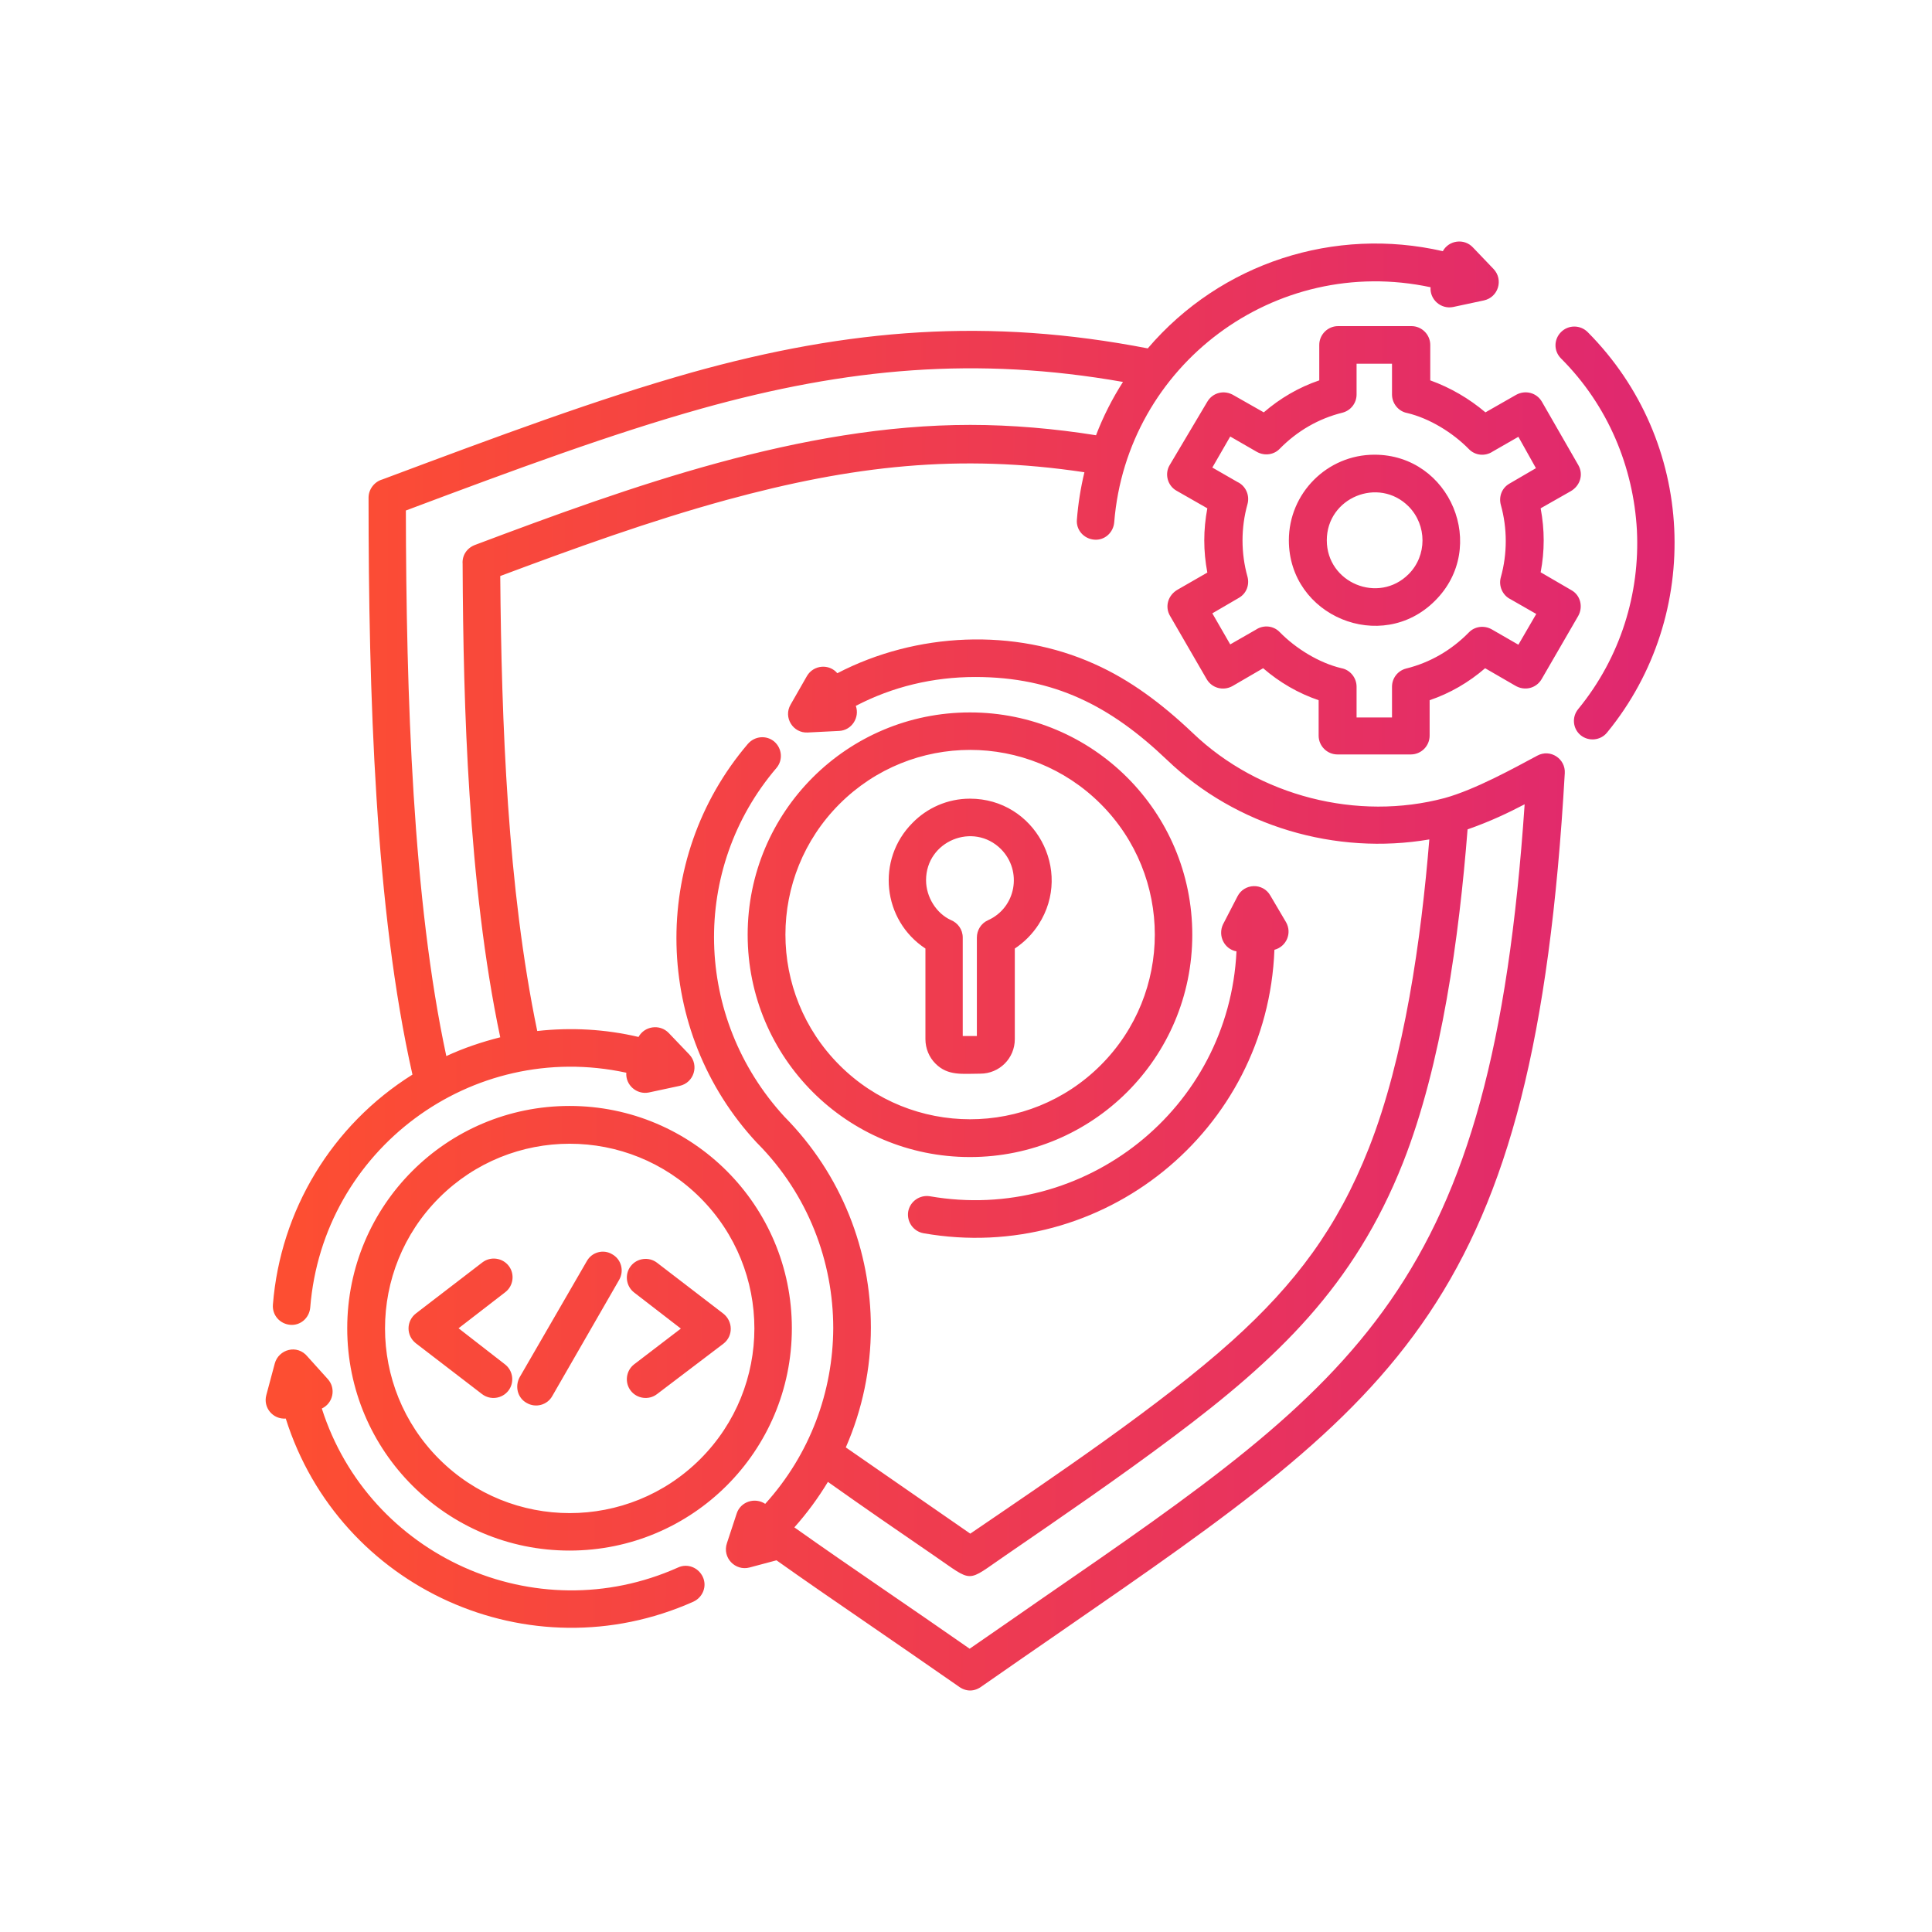 <svg width="80" height="80" viewBox="0 0 80 80" fill="none" xmlns="http://www.w3.org/2000/svg">
<path d="M56.913 18.828C60.055 18.828 61.652 22.658 59.419 24.878C57.199 27.098 53.369 25.514 53.369 22.372C53.369 20.425 54.953 18.828 56.913 18.828ZM58.328 20.97C57.082 19.724 54.94 20.606 54.94 22.372C54.94 24.138 57.082 25.021 58.328 23.774C59.094 23.008 59.094 21.749 58.328 20.97ZM40.164 33.071C42.839 33.071 44.449 36.031 43.008 38.277C42.748 38.68 42.41 39.017 42.021 39.277V43.029C42.021 43.821 41.385 44.458 40.593 44.458C39.852 44.458 39.255 44.562 38.736 44.042C38.476 43.782 38.32 43.419 38.32 43.029V39.277C36.542 38.108 36.269 35.59 37.788 34.071C38.385 33.46 39.229 33.071 40.164 33.071ZM41.45 35.161C40.307 34.019 38.346 34.824 38.346 36.447C38.346 37.148 38.775 37.823 39.372 38.096C39.658 38.212 39.865 38.485 39.865 38.823V42.9H40.45V38.823C40.45 38.524 40.618 38.238 40.904 38.108C42.073 37.589 42.345 36.07 41.45 35.161ZM61.509 17.075L62.782 16.348C63.158 16.14 63.626 16.257 63.846 16.633L65.353 19.256C65.573 19.633 65.444 20.113 65.028 20.347L63.795 21.048C63.963 21.944 63.963 22.814 63.795 23.697L65.067 24.437C65.444 24.644 65.56 25.125 65.353 25.501L63.834 28.124C63.613 28.5 63.132 28.63 62.73 28.384L61.496 27.67C60.821 28.254 60.042 28.708 59.198 28.994V30.461C59.198 30.89 58.848 31.24 58.419 31.24H55.381C54.953 31.24 54.602 30.89 54.602 30.461V28.994C53.758 28.708 52.979 28.254 52.304 27.67L51.032 28.41C50.655 28.617 50.188 28.5 49.967 28.124L48.448 25.501C48.227 25.125 48.357 24.644 48.772 24.411L49.993 23.709C49.824 22.814 49.824 21.944 49.993 21.048L48.72 20.321C48.344 20.113 48.214 19.62 48.435 19.256L49.993 16.633C50.214 16.257 50.694 16.127 51.096 16.374L52.33 17.075C53.005 16.491 53.784 16.036 54.628 15.75V14.283C54.628 13.855 54.979 13.504 55.407 13.504H58.445C58.874 13.504 59.224 13.855 59.224 14.283V15.75C60.055 16.049 60.834 16.503 61.509 17.075ZM62.873 18.087L61.808 18.698C61.496 18.905 61.081 18.866 60.821 18.594C60.159 17.919 59.198 17.322 58.264 17.101C57.913 17.036 57.64 16.711 57.64 16.335V15.062H56.173V16.335C56.173 16.685 55.939 16.997 55.589 17.088C54.589 17.334 53.706 17.854 52.992 18.581C52.758 18.828 52.369 18.892 52.044 18.711L50.941 18.075L50.2 19.36L51.239 19.957C51.577 20.113 51.759 20.503 51.655 20.879C51.382 21.853 51.382 22.904 51.655 23.878C51.746 24.216 51.616 24.579 51.291 24.761L50.2 25.397L50.941 26.683L52.005 26.073C52.317 25.865 52.732 25.904 52.992 26.176C53.654 26.852 54.615 27.449 55.55 27.67C55.9 27.735 56.173 28.059 56.173 28.436V29.708H57.64V28.436C57.64 28.085 57.874 27.773 58.224 27.683C59.224 27.436 60.107 26.916 60.821 26.189C61.055 25.943 61.444 25.878 61.769 26.06L62.873 26.696L63.613 25.423L62.548 24.813C62.224 24.657 62.042 24.268 62.146 23.904C62.418 22.93 62.418 21.879 62.146 20.905C62.055 20.567 62.185 20.204 62.509 20.022L63.6 19.386L62.873 18.087ZM40.164 29.5C45.254 29.5 49.37 33.616 49.37 38.706C49.37 43.795 45.254 47.911 40.164 47.911C35.074 47.911 30.959 43.795 30.959 38.706C30.959 33.616 35.074 29.5 40.164 29.5ZM45.578 33.291C42.592 30.305 37.749 30.305 34.763 33.291C31.776 36.278 31.776 41.121 34.763 44.107C37.749 47.093 42.592 47.093 45.578 44.107C48.565 41.121 48.565 36.278 45.578 33.291ZM20.909 56.494C21.247 56.753 21.312 57.247 21.052 57.584C20.792 57.922 20.299 57.987 19.961 57.727L17.222 55.624C16.806 55.299 16.819 54.689 17.235 54.377L19.974 52.274C20.312 52.014 20.805 52.079 21.065 52.417C21.325 52.754 21.26 53.248 20.922 53.507L18.988 55.001L20.909 56.494ZM24.298 52.222C24.506 51.845 24.986 51.716 25.349 51.936C25.726 52.144 25.856 52.624 25.635 53.001L22.87 57.805C22.662 58.181 22.181 58.311 21.805 58.091C21.428 57.883 21.312 57.403 21.519 57.026L24.298 52.222ZM27.206 57.727C26.869 57.987 26.375 57.922 26.116 57.584C25.856 57.247 25.921 56.753 26.258 56.494L28.193 55.014L26.258 53.52C25.921 53.261 25.856 52.767 26.116 52.43C26.375 52.092 26.869 52.027 27.206 52.287L29.946 54.39C30.348 54.702 30.374 55.312 29.959 55.637L27.206 57.727ZM23.584 45.795C28.673 45.795 32.789 49.911 32.789 55.001C32.789 60.09 28.673 64.206 23.584 64.206C18.494 64.206 14.378 60.09 14.378 55.001C14.378 49.911 18.494 45.795 23.584 45.795ZM28.998 49.599C26.012 46.613 21.169 46.613 18.183 49.599C15.196 52.586 15.196 57.428 18.183 60.415C21.169 63.401 26.012 63.401 28.998 60.415C31.984 57.428 31.984 52.586 28.998 49.599ZM12.846 54.144C12.807 54.572 12.444 54.897 12.015 54.858C11.587 54.819 11.262 54.455 11.301 54.014C11.613 50.119 13.742 46.587 17.079 44.497C15.534 37.667 15.261 28.734 15.261 20.606C15.261 20.256 15.508 19.944 15.832 19.853C20.649 18.049 24.765 16.517 28.634 15.426C35.178 13.595 40.969 13.154 47.526 14.426C50.564 10.868 55.277 9.375 59.744 10.401C59.99 9.947 60.627 9.856 60.99 10.245L61.847 11.141C62.263 11.583 62.042 12.31 61.444 12.44L60.172 12.712C59.666 12.816 59.198 12.401 59.237 11.894C52.797 10.518 46.656 15.114 46.137 21.632C46.098 22.061 45.734 22.385 45.306 22.346C44.877 22.307 44.553 21.944 44.592 21.515C44.644 20.853 44.747 20.204 44.903 19.555C39.723 18.776 35.295 19.282 30.102 20.697C26.921 21.567 23.765 22.71 20.714 23.852C20.766 29.942 21.013 36.758 22.246 42.692C23.649 42.536 25.064 42.614 26.44 42.938C26.687 42.484 27.323 42.393 27.687 42.77L28.544 43.666C28.959 44.107 28.738 44.834 28.141 44.964L26.869 45.237C26.362 45.34 25.895 44.925 25.934 44.419C19.52 43.029 13.366 47.613 12.846 54.144ZM18.481 43.73C19.208 43.393 19.948 43.146 20.714 42.952C20.039 39.758 19.663 36.291 19.442 32.889C19.234 29.708 19.169 26.475 19.156 23.346C19.13 23.008 19.325 22.697 19.663 22.567C26.116 20.139 33.179 17.594 40.177 17.594C41.891 17.594 43.683 17.75 45.384 18.023C45.682 17.244 46.059 16.503 46.5 15.815C40.45 14.751 35.1 15.231 29.05 16.919C25.349 17.958 21.402 19.412 16.806 21.139C16.819 28.838 17.092 37.265 18.481 43.73ZM64.638 14.842C64.327 14.53 64.34 14.05 64.638 13.751C64.95 13.439 65.444 13.452 65.742 13.751C67.988 16.01 69.183 18.919 69.326 21.879C69.469 24.865 68.547 27.89 66.547 30.331C66.275 30.669 65.781 30.708 65.457 30.448C65.119 30.175 65.08 29.682 65.353 29.358C67.106 27.215 67.91 24.566 67.781 21.957C67.638 19.36 66.599 16.802 64.638 14.842ZM59.185 34.759C55.316 35.421 51.2 34.226 48.318 31.461C45.994 29.241 43.657 28.033 40.385 28.033C38.632 28.033 36.957 28.436 35.438 29.228C35.607 29.708 35.269 30.24 34.75 30.266L33.451 30.331C32.841 30.37 32.426 29.708 32.737 29.176L33.413 27.994C33.685 27.527 34.334 27.475 34.672 27.877C37.944 26.176 42.008 25.995 45.332 27.501C46.786 28.15 48.097 29.124 49.395 30.357C52.135 32.98 56.225 34.006 59.822 33.045C61.094 32.694 62.73 31.785 63.652 31.292C64.197 30.993 64.833 31.422 64.794 32.019C63.535 54.027 57.978 57.857 44.007 67.504C42.891 68.27 41.735 69.075 40.67 69.815C40.346 70.062 39.995 70.062 39.671 69.815C38.255 68.828 37.061 68.01 35.931 67.231C34.568 66.296 33.283 65.413 32.153 64.609L31.036 64.907C30.452 65.063 29.894 64.505 30.102 63.894L30.504 62.674C30.66 62.181 31.257 61.986 31.686 62.271C33.555 60.207 34.49 57.61 34.503 55.001C34.503 52.235 33.464 49.469 31.374 47.353C31.361 47.34 31.348 47.327 31.335 47.314C27.05 42.705 26.882 35.59 30.971 30.799C31.257 30.474 31.738 30.435 32.062 30.708C32.387 30.993 32.426 31.474 32.153 31.798C28.582 35.979 28.725 42.147 32.478 46.236C34.867 48.651 36.061 51.806 36.061 54.974C36.061 56.662 35.711 58.363 35.023 59.934L40.177 63.505C43.527 61.22 48.058 58.181 51.019 55.52C53.641 53.157 55.381 50.833 56.679 47.548C58.16 43.795 58.848 38.875 59.185 34.759ZM34.282 61.362C33.88 62.025 33.425 62.648 32.893 63.245C35.217 64.894 37.775 66.608 40.151 68.27C41.255 67.504 42.203 66.855 43.111 66.219C56.342 57.104 61.769 53.352 63.132 33.304C62.457 33.655 61.73 34.006 60.769 34.343C60.419 38.784 59.705 44.055 58.095 48.145C56.069 53.261 52.888 56.273 48.59 59.493C46.305 61.207 43.968 62.804 41.644 64.401C39.969 65.543 40.346 65.556 38.658 64.401C37.217 63.414 35.763 62.414 34.282 61.362ZM53.252 38.186C53.511 38.641 53.265 39.199 52.771 39.329C52.486 46.834 45.643 52.365 38.242 51.066C37.814 50.989 37.541 50.586 37.606 50.17C37.684 49.742 38.087 49.469 38.502 49.534C44.916 50.651 50.889 45.912 51.2 39.394C50.694 39.303 50.421 38.745 50.642 38.277L51.239 37.122C51.512 36.576 52.291 36.538 52.602 37.083L53.252 38.186ZM11.833 58.74C11.301 58.779 10.886 58.285 11.028 57.766L11.379 56.455C11.535 55.883 12.301 55.637 12.742 56.182L13.573 57.104C13.924 57.493 13.794 58.104 13.326 58.324C15.274 64.427 22.155 67.556 28.076 64.907C28.466 64.725 28.92 64.907 29.102 65.297C29.284 65.686 29.102 66.141 28.712 66.322C21.935 69.348 14.054 65.777 11.833 58.74Z" fill="url(#paint0_linear_7834_3417)"/>
<defs>
<linearGradient id="paint0_linear_7834_3417" x1="69.53" y1="46.6" x2="12.257" y2="46.288" gradientUnits="userSpaceOnUse">
<stop stop-color="#DF2771"/>
<stop offset="1" stop-color="#FD4E32"/>
</linearGradient>
</defs>
</svg>
